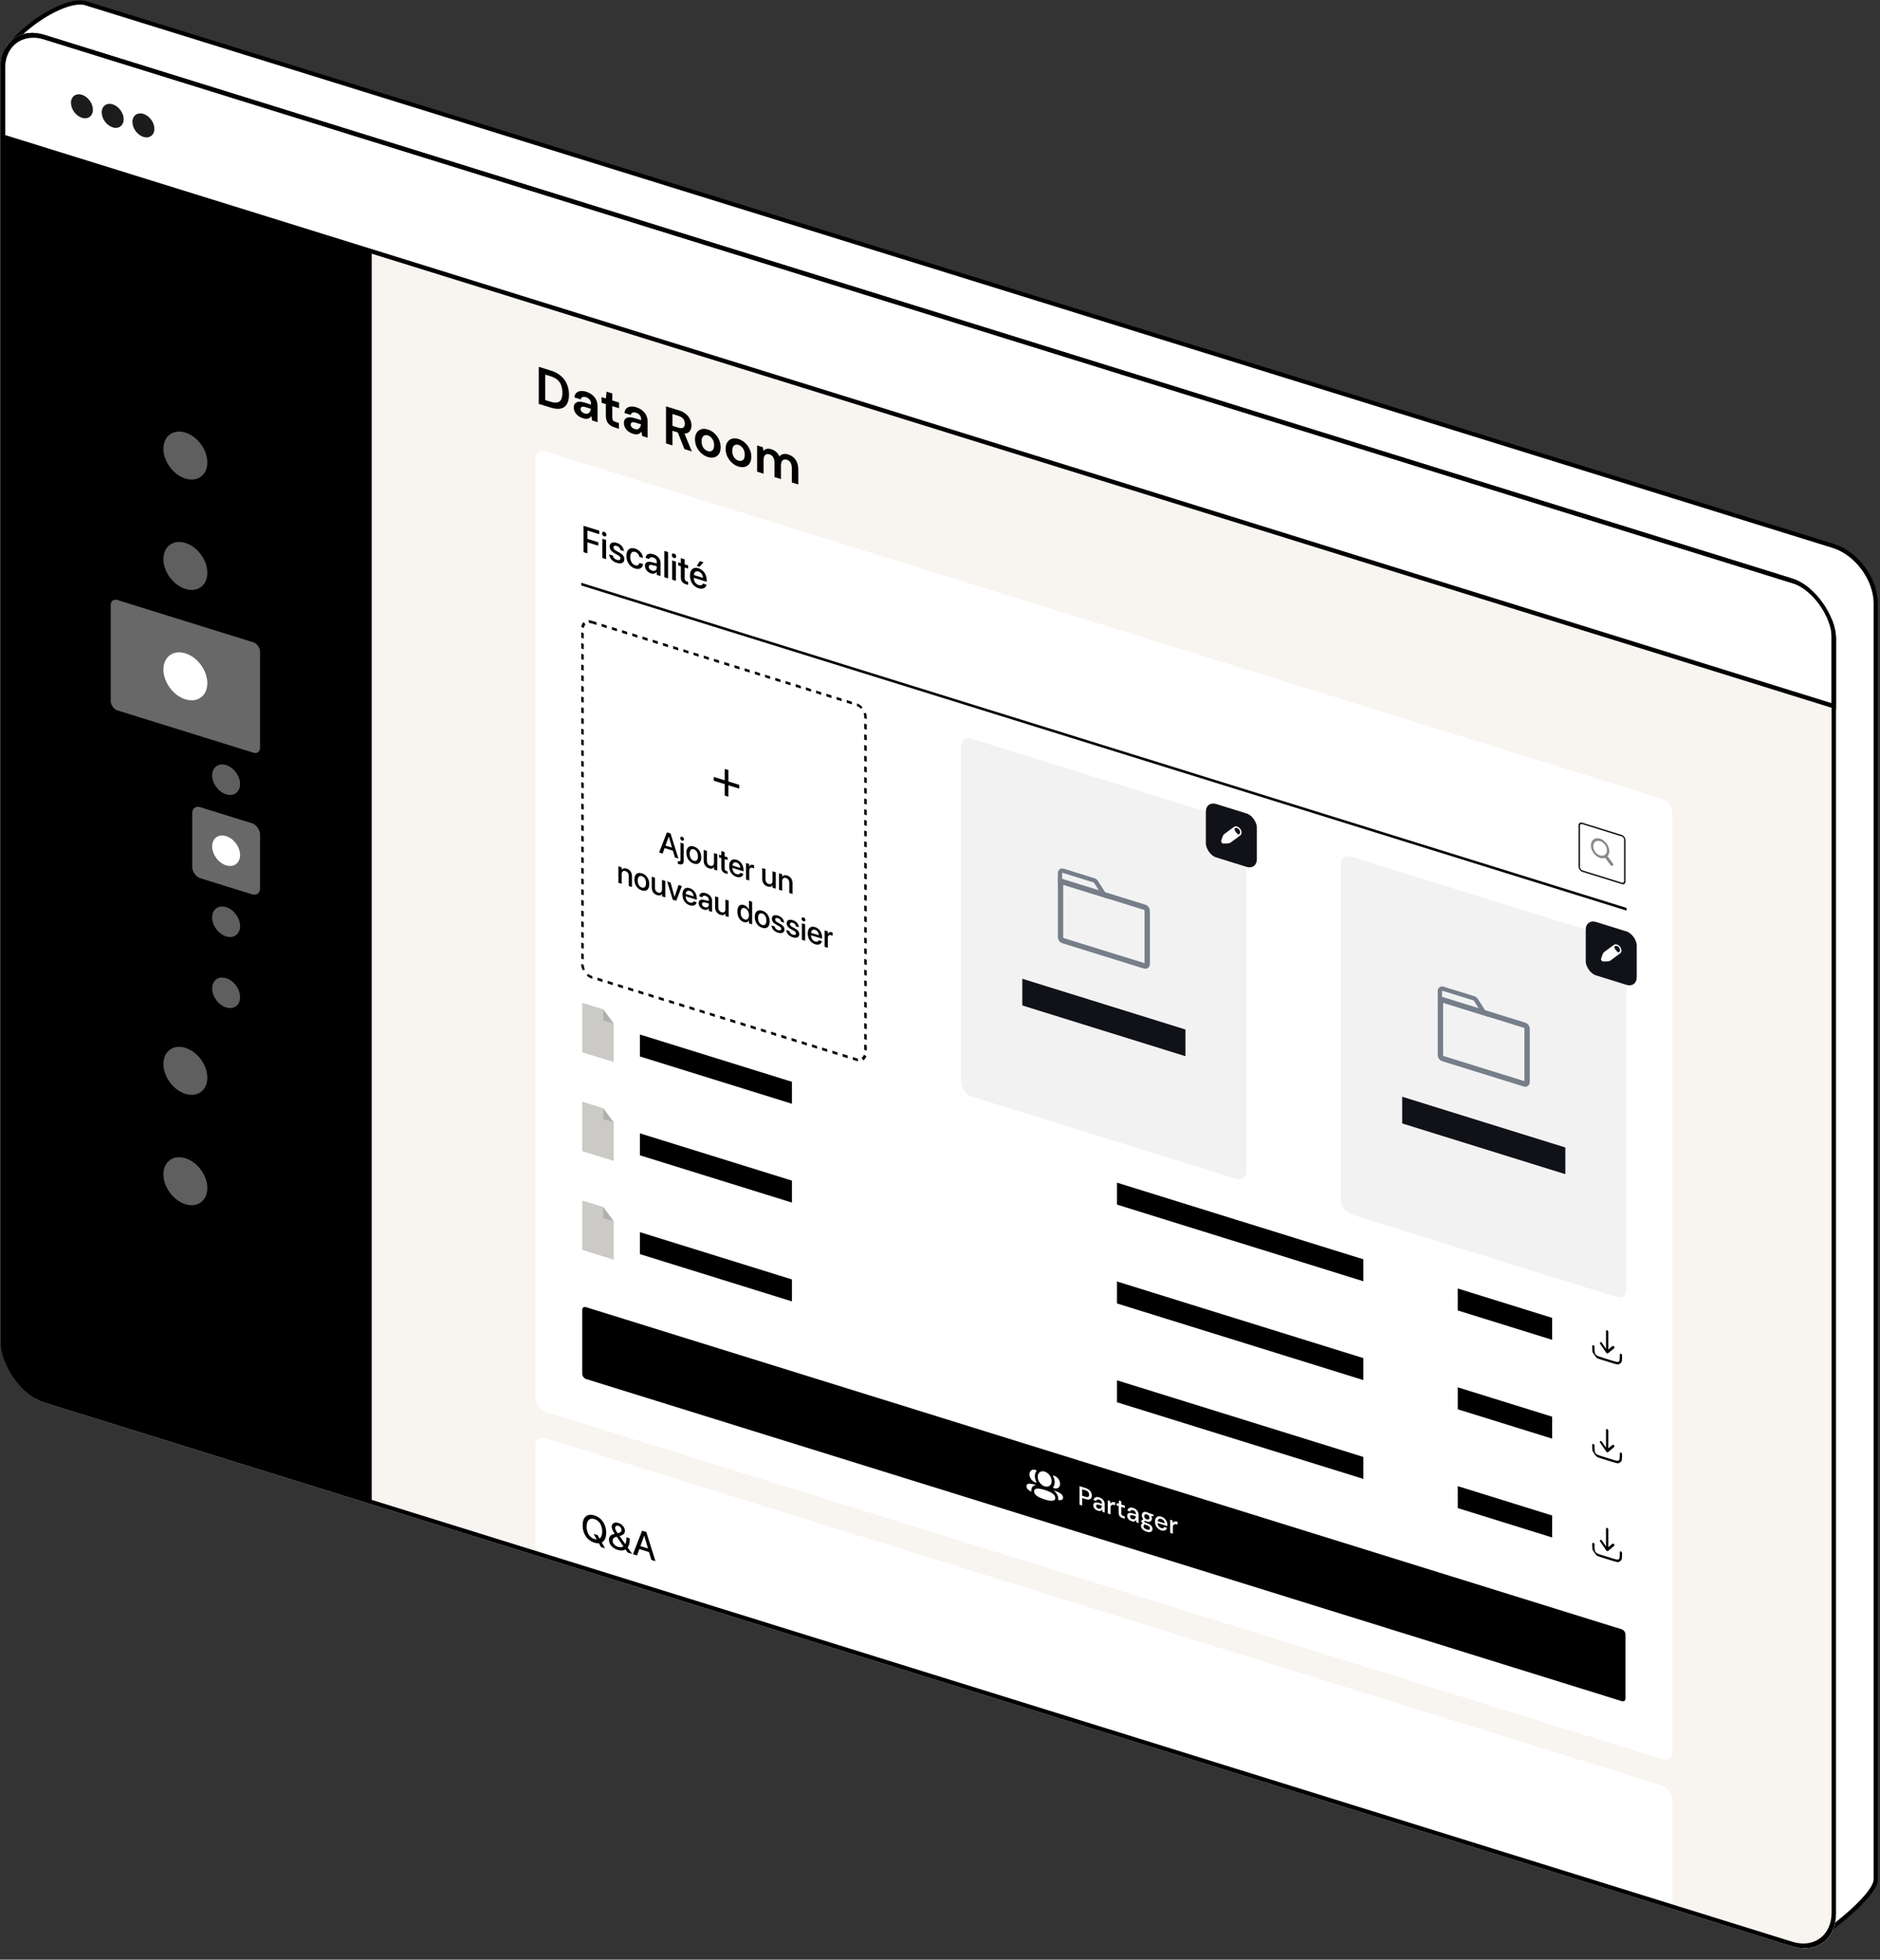 <svg width="450" height="469" viewBox="0 0 450 469" fill="none" xmlns="http://www.w3.org/2000/svg">
<rect x="0" y="0" width="450" height="469" fill="#333333" stroke="none"/>
<path d="M20.838 327.176L20.827 327.172C18.043 326.308 15.498 324.333 13.646 321.82C11.795 319.307 10.664 316.29 10.664 313.375V313.366L10.664 313.358L0.664 15.035C0.664 15.033 0.664 15.03 0.664 15.027C0.667 13.686 1.493 12.01 2.941 10.229C4.376 8.464 6.36 6.673 8.535 5.118C10.709 3.563 13.053 2.258 15.199 1.455C17.367 0.643 19.243 0.377 20.531 0.777L438.81 130.657C441.594 131.521 444.14 133.496 445.991 136.009C447.842 138.522 448.973 141.539 448.973 144.454V449.784C448.973 450.26 448.791 450.85 448.415 451.547C448.041 452.237 447.498 452.994 446.824 453.794C445.476 455.392 443.649 457.114 441.743 458.748C438.583 461.457 435.257 463.884 433.634 465.069C433.415 465.228 433.228 465.365 433.076 465.477L20.838 327.176Z" fill="white" stroke="black"/>
<g clip-path="url(#clip0_5223_37801)">
<rect width="460" height="327.349" rx="11.007" transform="matrix(0.955 0.297 0 1 0.164 5.094)" fill="white"/>
<g clip-path="url(#clip1_5223_37801)">
<rect width="367" height="299" transform="matrix(0.955 0.297 0 1 88.981 60.672)" fill="#F8F5F1"/>
<path d="M128.959 96.658V87.791L131.85 88.689C132.842 88.997 133.657 89.436 134.294 90.005C134.939 90.568 135.415 91.231 135.721 91.993C136.036 92.75 136.193 93.576 136.193 94.471C136.193 95.366 136.036 96.098 135.721 96.668C135.415 97.231 134.939 97.598 134.294 97.77C133.657 97.935 132.842 97.864 131.85 97.555L128.959 96.658ZM130.508 95.745L131.778 96.14C132.488 96.36 133.048 96.416 133.459 96.307C133.871 96.19 134.165 95.935 134.342 95.543C134.52 95.142 134.609 94.62 134.609 93.979C134.609 93.345 134.52 92.773 134.342 92.262C134.165 91.751 133.871 91.309 133.459 90.936C133.048 90.564 132.488 90.267 131.778 90.047L130.508 89.653V95.745ZM139.592 100.111C139.076 99.951 138.652 99.735 138.322 99.463C137.991 99.183 137.745 98.875 137.584 98.538C137.422 98.201 137.342 97.859 137.342 97.513C137.342 96.93 137.559 96.525 137.995 96.297C138.43 96.069 139.084 96.09 139.955 96.361L141.479 96.834V96.682C141.479 96.251 141.362 95.898 141.128 95.623C140.894 95.348 140.604 95.156 140.257 95.049C139.943 94.951 139.668 94.946 139.434 95.034C139.201 95.113 139.055 95.296 138.999 95.582L137.487 95.113C137.527 94.669 137.672 94.318 137.922 94.058C138.18 93.8 138.511 93.645 138.914 93.593C139.318 93.532 139.769 93.58 140.269 93.735C141.124 94 141.797 94.433 142.289 95.034C142.781 95.634 143.027 96.344 143.027 97.163V101.026L141.709 100.617L141.564 99.558C141.386 99.841 141.136 100.042 140.814 100.161C140.499 100.283 140.092 100.266 139.592 100.111ZM139.943 98.954C140.386 99.091 140.729 99.046 140.971 98.817C141.221 98.59 141.378 98.263 141.443 97.836L140.124 97.427C139.713 97.299 139.418 97.288 139.241 97.393C139.064 97.49 138.975 97.652 138.975 97.88C138.975 98.125 139.064 98.343 139.241 98.533C139.418 98.723 139.652 98.863 139.943 98.954ZM147.096 102.289C146.467 102.094 145.963 101.777 145.584 101.338C145.204 100.9 145.015 100.271 145.015 99.452V96.716L143.987 96.397V95.041L145.015 95.361L145.196 93.732L146.563 94.157V95.841L148.184 96.345V97.7L146.563 97.197V99.945C146.563 100.249 146.624 100.479 146.745 100.635C146.874 100.785 147.092 100.907 147.398 101.002L148.148 101.235V102.616L147.096 102.289ZM151.582 103.834C151.066 103.674 150.643 103.458 150.312 103.187C149.982 102.907 149.736 102.598 149.574 102.261C149.413 101.924 149.332 101.582 149.332 101.236C149.332 100.653 149.55 100.248 149.986 100.02C150.421 99.792 151.074 99.813 151.945 100.084L153.469 100.557V100.405C153.469 99.974 153.353 99.621 153.119 99.346C152.885 99.071 152.594 98.879 152.248 98.772C151.933 98.674 151.659 98.669 151.425 98.757C151.191 98.836 151.046 99.019 150.99 99.306L149.477 98.836C149.518 98.393 149.663 98.041 149.913 97.781C150.171 97.523 150.502 97.368 150.905 97.316C151.308 97.255 151.76 97.303 152.26 97.458C153.115 97.724 153.788 98.156 154.28 98.757C154.772 99.357 155.018 100.067 155.018 100.886V104.749L153.699 104.34L153.554 103.281C153.377 103.564 153.127 103.765 152.804 103.884C152.49 104.006 152.082 103.99 151.582 103.834ZM151.933 102.677C152.377 102.814 152.719 102.769 152.961 102.54C153.211 102.314 153.369 101.987 153.433 101.559L152.115 101.15C151.703 101.022 151.409 101.011 151.232 101.116C151.054 101.213 150.965 101.376 150.965 101.604C150.965 101.848 151.054 102.066 151.232 102.256C151.409 102.446 151.643 102.587 151.933 102.677ZM159.414 106.114V97.248L162.523 98.213C163.201 98.423 163.757 98.719 164.193 99.099C164.636 99.473 164.967 99.901 165.184 100.382C165.402 100.855 165.511 101.341 165.511 101.839C165.511 102.379 165.374 102.831 165.1 103.193C164.834 103.558 164.414 103.753 163.842 103.778L165.596 108.034L163.818 107.482L162.245 103.497L160.963 103.099V106.595L159.414 106.114ZM160.963 101.908L162.426 102.363C162.943 102.523 163.322 102.51 163.563 102.323C163.805 102.137 163.926 101.828 163.926 101.397C163.926 100.975 163.805 100.6 163.563 100.271C163.33 99.945 162.947 99.7 162.414 99.534L160.963 99.084V101.908ZM169.428 109.376C168.847 109.195 168.323 108.893 167.855 108.469C167.395 108.048 167.029 107.55 166.754 106.975C166.488 106.394 166.355 105.778 166.355 105.128C166.355 104.478 166.492 103.95 166.766 103.546C167.041 103.133 167.408 102.858 167.867 102.722C168.335 102.589 168.859 102.612 169.44 102.793C170.012 102.97 170.529 103.27 170.988 103.691C171.456 104.115 171.823 104.618 172.089 105.199C172.363 105.773 172.5 106.386 172.5 107.036C172.5 107.687 172.363 108.218 172.089 108.631C171.823 109.038 171.456 109.309 170.988 109.442C170.521 109.576 170 109.553 169.428 109.376ZM169.428 107.97C169.831 108.095 170.182 108.047 170.48 107.828C170.779 107.599 170.928 107.173 170.928 106.548C170.928 105.923 170.779 105.408 170.48 105.003C170.182 104.589 169.835 104.321 169.44 104.199C169.029 104.071 168.674 104.121 168.375 104.349C168.085 104.572 167.94 104.995 167.94 105.62C167.94 106.245 168.085 106.763 168.375 107.174C168.674 107.579 169.025 107.844 169.428 107.97ZM176.764 111.653C176.183 111.473 175.659 111.171 175.191 110.747C174.732 110.326 174.365 109.828 174.09 109.253C173.824 108.672 173.691 108.056 173.691 107.406C173.691 106.756 173.828 106.228 174.103 105.824C174.377 105.411 174.744 105.136 175.203 105C175.671 104.867 176.195 104.89 176.776 105.071C177.349 105.248 177.865 105.548 178.324 105.969C178.792 106.393 179.159 106.896 179.425 107.477C179.699 108.051 179.836 108.664 179.836 109.314C179.836 109.964 179.699 110.496 179.425 110.909C179.159 111.316 178.792 111.587 178.324 111.72C177.857 111.853 177.336 111.831 176.764 111.653ZM176.764 110.247C177.167 110.373 177.518 110.325 177.816 110.106C178.115 109.877 178.264 109.451 178.264 108.826C178.264 108.201 178.115 107.686 177.816 107.281C177.518 106.867 177.171 106.599 176.776 106.477C176.365 106.349 176.01 106.399 175.711 106.627C175.421 106.85 175.276 107.273 175.276 107.898C175.276 108.523 175.421 109.041 175.711 109.452C176.01 109.857 176.361 110.122 176.764 110.247ZM181.221 112.885V106.603L182.588 107.027L182.721 107.917C182.914 107.673 183.169 107.512 183.483 107.432C183.806 107.346 184.177 107.369 184.596 107.499C185.523 107.787 186.181 108.367 186.568 109.238C186.786 108.96 187.076 108.775 187.439 108.685C187.81 108.598 188.213 108.622 188.648 108.757C189.431 109 190.032 109.431 190.451 110.051C190.87 110.671 191.08 111.454 191.08 112.4V115.947L189.532 115.466V112.071C189.532 111.531 189.431 111.086 189.229 110.736C189.036 110.389 188.733 110.151 188.322 110.024C187.902 109.893 187.564 109.949 187.306 110.189C187.056 110.433 186.931 110.841 186.931 111.416V114.658L185.382 114.178V110.783C185.382 110.242 185.281 109.797 185.08 109.448C184.878 109.098 184.568 108.858 184.148 108.728C183.737 108.6 183.402 108.657 183.144 108.897C182.894 109.141 182.769 109.549 182.769 110.124V113.366L181.221 112.885Z" fill="black"/>
<g clip-path="url(#clip2_5223_37801)">
<rect width="285" height="229.81" rx="2.556" transform="matrix(0.955 0.297 0 1 128.137 107.309)" fill="white"/>
<path d="M139.676 132.141V125.838L143.435 127.005V127.848L140.61 126.971V128.967L143.197 129.77V130.596L140.61 129.793V132.431L139.676 132.141ZM144.628 128.376C144.336 128.285 144.102 127.968 144.102 127.671C144.102 127.369 144.336 127.197 144.628 127.288C144.924 127.38 145.153 127.696 145.153 127.997C145.153 128.294 144.924 128.468 144.628 128.376ZM144.177 133.539V128.943L145.078 129.223V133.819L144.177 133.539ZM147.652 134.71C146.555 134.369 145.913 133.601 145.821 132.734L145.817 132.694L146.71 132.971L146.718 133.017C146.801 133.467 147.102 133.809 147.657 133.981C148.199 134.15 148.524 134.015 148.524 133.644V133.639C148.524 133.342 148.366 133.123 147.894 132.858L147.177 132.465C146.342 132.005 145.929 131.457 145.929 130.789V130.785C145.929 129.964 146.614 129.612 147.623 129.926C148.662 130.248 149.288 131.05 149.334 131.846L149.338 131.9L148.491 131.637L148.487 131.605C148.432 131.186 148.132 130.813 147.623 130.655C147.139 130.505 146.835 130.651 146.835 131.018V131.022C146.835 131.306 147.014 131.554 147.485 131.818L148.199 132.21C149.096 132.707 149.438 133.185 149.438 133.844V133.849C149.438 134.687 148.687 135.031 147.652 134.71ZM152.024 136.067C150.744 135.669 149.943 134.499 149.943 133.027V133.022C149.943 131.568 150.76 130.9 152.012 131.289C153.142 131.64 153.827 132.612 153.902 133.5L153.906 133.532L153.046 133.265L153.038 133.228C152.942 132.748 152.608 132.265 152.02 132.082C151.319 131.864 150.865 132.335 150.865 133.318V133.322C150.865 134.327 151.328 135.06 152.024 135.276C152.579 135.449 152.934 135.222 153.042 134.758L153.046 134.724L153.914 134.994L153.91 135.023C153.814 135.915 153.08 136.395 152.024 136.067ZM155.842 137.244C154.965 136.972 154.377 136.225 154.377 135.4V135.391C154.377 134.592 154.97 134.286 156.008 134.543L157.202 134.84V134.495C157.202 133.988 156.889 133.585 156.33 133.411C155.808 133.249 155.487 133.407 155.412 133.751L155.404 133.788L154.552 133.523L154.557 133.477C154.619 132.705 155.274 132.302 156.355 132.637C157.427 132.97 158.107 133.775 158.107 134.697V137.864L157.202 137.583V136.858L157.185 136.853C156.93 137.267 156.421 137.424 155.842 137.244ZM155.287 135.66C155.287 136.062 155.604 136.414 156.088 136.564C156.722 136.761 157.202 136.46 157.202 135.862V135.504L156.129 135.241C155.587 135.107 155.287 135.263 155.287 135.652V135.66ZM159.016 138.146V131.843L159.917 132.123V138.426L159.016 138.146ZM161.332 133.562C161.04 133.472 160.806 133.154 160.806 132.857C160.806 132.556 161.04 132.384 161.332 132.475C161.628 132.567 161.857 132.882 161.857 133.184C161.857 133.481 161.628 133.654 161.332 133.562ZM160.881 138.725V134.13L161.782 134.41V139.005L160.881 138.725ZM164.252 139.864C163.384 139.594 162.967 139.08 162.967 138.163V135.529L162.337 135.333V134.582L162.967 134.778V133.581L163.889 133.867V135.064L164.711 135.319V136.07L163.889 135.815V138.393C163.889 138.86 164.089 139.062 164.469 139.18C164.565 139.21 164.644 139.225 164.711 139.237V139.967C164.606 139.952 164.435 139.921 164.252 139.864ZM167.435 135.645L166.784 135.443L167.514 134.294L168.39 134.566L167.435 135.645ZM167.222 140.786C165.933 140.386 165.153 139.222 165.153 137.772V137.767C165.153 136.33 165.946 135.615 167.176 135.997C168.407 136.379 169.162 137.54 169.162 138.92V139.239L166.054 138.274C166.071 139.149 166.525 139.797 167.243 140.019C167.777 140.185 168.132 140.007 168.244 139.697L168.257 139.666L169.112 139.931L169.104 139.977C168.962 140.662 168.286 141.116 167.222 140.786ZM167.18 136.772C166.596 136.59 166.146 136.866 166.067 137.61L168.269 138.294C168.194 137.475 167.769 136.954 167.18 136.772Z" fill="black"/>
<line y1="-0.32" x2="261.996" y2="-0.32" transform="matrix(0.955 0.297 0 1 139.121 140.117)" stroke="black" stroke-width="0.639"/>
<path d="M157.765 204.025L159.642 199.205L160.507 199.474L162.381 205.458L161.541 205.197L161.069 203.591L159.081 202.973L158.605 204.286L157.765 204.025ZM160.068 200.232L159.295 202.366L160.851 202.849L160.082 200.236L160.068 200.232ZM163.272 201.189C163.021 201.112 162.821 200.84 162.821 200.585C162.821 200.327 163.021 200.179 163.272 200.257C163.525 200.336 163.722 200.607 163.722 200.865C163.722 201.12 163.525 201.268 163.272 201.189ZM162.428 206.791C162.367 206.772 162.299 206.747 162.249 206.728V206.065C162.285 206.076 162.32 206.091 162.36 206.103C162.742 206.222 162.885 206.139 162.885 205.742V201.676L163.658 201.916V205.99C163.658 206.791 163.261 207.049 162.428 206.791ZM166.071 206.683C164.992 206.348 164.287 205.346 164.287 204.081V204.073C164.287 202.815 164.999 202.257 166.068 202.589C167.141 202.922 167.856 203.92 167.856 205.181V205.189C167.856 206.458 167.148 207.017 166.071 206.683ZM166.075 206.006C166.679 206.194 167.066 205.812 167.066 204.943V204.936C167.066 204.075 166.672 203.455 166.068 203.267C165.474 203.083 165.077 203.457 165.077 204.319V204.326C165.077 205.199 165.471 205.819 166.075 206.006ZM169.733 207.82C168.907 207.563 168.435 206.859 168.435 205.953V203.399L169.207 203.639V206.035C169.207 206.631 169.472 207.042 170.008 207.209C170.552 207.378 170.902 207.078 170.902 206.464V204.165L171.678 204.406V208.345L170.902 208.104V207.513L170.884 207.507C170.688 207.843 170.305 207.997 169.733 207.82ZM173.763 209.071C173.019 208.84 172.662 208.4 172.662 207.613V205.356L172.122 205.188V204.544L172.662 204.712V203.686L173.452 203.931V204.957L174.156 205.176V205.82L173.452 205.601V207.81C173.452 208.211 173.624 208.384 173.949 208.485C174.031 208.51 174.099 208.524 174.156 208.534V209.16C174.067 209.147 173.92 209.12 173.763 209.071ZM176.309 209.862C175.204 209.519 174.535 208.521 174.535 207.278V207.274C174.535 206.042 175.215 205.43 176.27 205.757C177.324 206.085 177.972 207.079 177.972 208.263V208.536L175.308 207.709C175.322 208.458 175.712 209.014 176.327 209.205C176.785 209.347 177.088 209.194 177.185 208.928L177.196 208.901L177.929 209.129L177.922 209.168C177.8 209.756 177.221 210.145 176.309 209.862ZM176.273 206.421C175.773 206.265 175.386 206.501 175.318 207.139L177.206 207.725C177.142 207.024 176.777 206.577 176.273 206.421ZM178.572 210.486V206.547L179.345 206.787V207.461L179.363 207.466C179.484 207.044 179.799 206.853 180.228 206.986C180.339 207.021 180.435 207.069 180.496 207.099V207.852C180.435 207.807 180.3 207.746 180.149 207.699C179.652 207.545 179.345 207.79 179.345 208.378V210.726L178.572 210.486ZM183.743 212.17C182.917 211.914 182.445 211.209 182.445 210.303V207.749L183.217 207.989V210.386C183.217 210.981 183.482 211.393 184.018 211.559C184.562 211.728 184.912 211.429 184.912 210.815V208.516L185.688 208.757V212.695L184.912 212.454V211.863L184.894 211.857C184.698 212.193 184.315 212.348 183.743 212.17ZM186.454 212.933V208.994L187.226 209.234V209.829L187.244 209.835C187.44 209.495 187.827 209.346 188.395 209.522C189.221 209.779 189.697 210.484 189.697 211.39V213.94L188.921 213.699V211.303C188.921 210.711 188.656 210.296 188.12 210.129C187.576 209.961 187.226 210.264 187.226 210.878V213.173L186.454 212.933Z" fill="black"/>
<path d="M148.027 211.279V207.34L148.8 207.58V208.175L148.817 208.181C149.014 207.841 149.4 207.692 149.969 207.868C150.795 208.125 151.27 208.83 151.27 209.736V212.286L150.494 212.045V209.649C150.494 209.057 150.23 208.642 149.693 208.475C149.15 208.306 148.8 208.61 148.8 209.224V211.519L148.027 211.279ZM153.634 213.099C152.554 212.763 151.85 211.762 151.85 210.496V210.489C151.85 209.231 152.561 208.673 153.63 209.005C154.703 209.338 155.418 210.335 155.418 211.597V211.605C155.418 212.874 154.71 213.433 153.634 213.099ZM153.638 212.422C154.242 212.61 154.628 212.228 154.628 211.359V211.352C154.628 210.49 154.235 209.87 153.63 209.683C153.037 209.498 152.64 209.873 152.64 210.734V210.742C152.64 211.614 153.033 212.234 153.638 212.422ZM157.296 214.236C156.47 213.979 155.998 213.275 155.998 212.368V209.815L156.77 210.055V212.451C156.77 213.046 157.035 213.458 157.571 213.625C158.114 213.793 158.465 213.494 158.465 212.88V210.581L159.241 210.822V214.761L158.465 214.52V213.928L158.447 213.923C158.25 214.259 157.868 214.413 157.296 214.236ZM161.039 215.319L159.684 210.96L160.507 211.215L161.451 214.657L161.469 214.663L162.413 211.807L163.217 212.057L161.869 215.577L161.039 215.319ZM165.123 216.666C164.018 216.323 163.349 215.325 163.349 214.082V214.078C163.349 212.847 164.029 212.234 165.084 212.561C166.139 212.889 166.786 213.884 166.786 215.067V215.34L164.122 214.513C164.136 215.263 164.526 215.818 165.141 216.009C165.599 216.151 165.903 215.998 165.999 215.732L166.01 215.706L166.743 215.933L166.736 215.972C166.614 216.56 166.035 216.949 165.123 216.666ZM165.087 213.225C164.587 213.07 164.201 213.306 164.133 213.943L166.021 214.53C165.956 213.828 165.591 213.382 165.087 213.225ZM168.491 217.704C167.741 217.471 167.236 216.832 167.236 216.124V216.117C167.236 215.431 167.744 215.17 168.635 215.39L169.657 215.644V215.348C169.657 214.914 169.389 214.568 168.91 214.42C168.463 214.281 168.188 214.416 168.123 214.711L168.116 214.742L167.387 214.516L167.39 214.476C167.444 213.815 168.005 213.468 168.931 213.756C169.85 214.041 170.433 214.732 170.433 215.522V218.236L169.657 217.995V217.374L169.643 217.369C169.425 217.725 168.989 217.859 168.491 217.704ZM168.016 216.347C168.016 216.692 168.288 216.993 168.702 217.122C169.246 217.291 169.657 217.033 169.657 216.52V216.213L168.738 215.988C168.273 215.873 168.016 216.007 168.016 216.34V216.347ZM172.464 218.945C171.638 218.689 171.166 217.985 171.166 217.078V214.525L171.939 214.765V217.161C171.939 217.756 172.203 218.168 172.74 218.335C173.283 218.503 173.633 218.204 173.633 217.59V215.291L174.409 215.532V219.471L173.633 219.23V218.638L173.616 218.633C173.419 218.969 173.036 219.123 172.464 218.945ZM178.067 220.685C177.109 220.388 176.494 219.403 176.494 218.149V218.145C176.494 216.891 177.116 216.298 178.06 216.591C178.593 216.756 179.022 217.17 179.247 217.704L179.262 217.709V215.575L180.038 215.816V221.219L179.262 220.978V220.311L179.247 220.307C179.022 220.697 178.607 220.853 178.067 220.685ZM178.271 220.052C178.854 220.233 179.265 219.829 179.265 219.009V219.005C179.265 218.189 178.851 217.529 178.271 217.349C177.663 217.16 177.284 217.559 177.284 218.39V218.394C177.284 219.233 177.66 219.862 178.271 220.052ZM182.448 222.045C181.368 221.71 180.664 220.709 180.664 219.443V219.436C180.664 218.178 181.375 217.62 182.444 217.952C183.517 218.285 184.232 219.282 184.232 220.544V220.551C184.232 221.821 183.524 222.38 182.448 222.045ZM182.451 221.369C183.056 221.557 183.442 221.175 183.442 220.306V220.299C183.442 219.437 183.049 218.817 182.444 218.63C181.851 218.445 181.454 218.82 181.454 219.681V219.689C181.454 220.561 181.847 221.181 182.451 221.369ZM186.238 223.222C185.298 222.93 184.747 222.273 184.668 221.529L184.665 221.495L185.43 221.732L185.437 221.772C185.509 222.157 185.766 222.451 186.242 222.598C186.707 222.743 186.986 222.627 186.986 222.309V222.305C186.986 222.05 186.85 221.862 186.446 221.636L185.831 221.299C185.115 220.904 184.761 220.435 184.761 219.862V219.858C184.761 219.154 185.348 218.854 186.213 219.122C187.104 219.399 187.64 220.086 187.679 220.768L187.683 220.814L186.957 220.589L186.953 220.561C186.907 220.203 186.649 219.883 186.213 219.748C185.798 219.619 185.537 219.744 185.537 220.058V220.062C185.537 220.305 185.691 220.518 186.095 220.744L186.707 221.08C187.475 221.506 187.769 221.915 187.769 222.481V222.485C187.769 223.203 187.125 223.498 186.238 223.222ZM189.778 224.322C188.838 224.03 188.287 223.372 188.208 222.629L188.205 222.594L188.97 222.831L188.977 222.871C189.049 223.256 189.306 223.55 189.782 223.697C190.247 223.842 190.526 223.726 190.526 223.408V223.404C190.526 223.15 190.39 222.961 189.986 222.735L189.371 222.398C188.655 222.004 188.301 221.534 188.301 220.961V220.958C188.301 220.254 188.888 219.953 189.753 220.221C190.644 220.498 191.18 221.185 191.219 221.867L191.223 221.913L190.497 221.688L190.493 221.661C190.447 221.302 190.189 220.982 189.753 220.847C189.338 220.718 189.077 220.843 189.077 221.157V221.161C189.077 221.404 189.231 221.617 189.635 221.843L190.247 222.179C191.015 222.605 191.309 223.015 191.309 223.58V223.584C191.309 224.303 190.665 224.597 189.778 224.322ZM192.328 220.489C192.077 220.411 191.877 220.14 191.877 219.885C191.877 219.627 192.077 219.479 192.328 219.557C192.582 219.636 192.778 219.906 192.778 220.165C192.778 220.419 192.582 220.568 192.328 220.489ZM191.942 224.915V220.976L192.714 221.216V225.155L191.942 224.915ZM195.117 225.979C194.012 225.636 193.343 224.639 193.343 223.396V223.392C193.343 222.16 194.023 221.547 195.078 221.875C196.132 222.202 196.78 223.197 196.78 224.38V224.653L194.116 223.826C194.13 224.576 194.52 225.131 195.135 225.322C195.592 225.464 195.896 225.312 195.993 225.046L196.004 225.019L196.737 225.247L196.73 225.286C196.608 225.873 196.029 226.262 195.117 225.979ZM195.081 222.539C194.581 222.383 194.194 222.619 194.126 223.257L196.014 223.843C195.95 223.142 195.585 222.695 195.081 222.539ZM197.38 226.604V222.665L198.153 222.904V223.578L198.171 223.584C198.292 223.161 198.607 222.971 199.036 223.104C199.147 223.138 199.243 223.187 199.304 223.217V223.97C199.243 223.925 199.108 223.864 198.957 223.817C198.46 223.663 198.153 223.908 198.153 224.496V226.843L197.38 226.604Z" fill="black"/>
<rect width="0.913" height="6.39" transform="matrix(0.955 0.297 0 1 173.469 184.016)" fill="black"/>
<rect width="0.913" height="6.39" transform="matrix(0 -1 0.955 0.297 170.855 186.855)" fill="black"/>
<rect x="0.305" y="0.414" width="70.93" height="84.989" rx="2.237" transform="matrix(0.955 0.297 0 1 139.135 147.695)" stroke="black" stroke-width="0.639" stroke-dasharray="1.28 1.28"/>
<rect width="71.57" height="85.628" rx="2.556" transform="matrix(0.955 0.297 0 1 230.051 176.02)" fill="#F2F2F3"/>
<path d="M253.852 210.879L273.991 217.133C274.328 217.237 274.602 217.608 274.602 217.961V230.741C274.602 231.094 274.328 231.296 273.991 231.191L254.463 225.127C254.126 225.022 253.852 224.651 253.852 224.299V210.879Z" stroke="#767E89" stroke-width="1.278"/>
<path d="M254.463 208.39L261.825 210.676C262.042 210.744 262.248 210.909 262.387 211.127L264.405 214.289L253.73 210.974V208.93C253.73 208.506 254.058 208.265 254.463 208.39Z" stroke="#767E89" stroke-width="1.022"/>
<rect width="40.897" height="6.39" transform="matrix(0.955 0.297 0 1 244.699 234.242)" fill="#101218"/>
<rect width="12.78" height="12.78" rx="2.556" transform="matrix(0.955 0.297 0 1 288.637 191.652)" fill="#101218"/>
<path fill-rule="evenodd" clip-rule="evenodd" d="M295.364 197.903C295.779 197.598 296.452 197.807 296.868 198.37C297.283 198.934 297.283 199.639 296.868 199.945L294.714 201.531C294.591 201.622 294.518 201.675 294.438 201.716C294.343 201.764 294.24 201.799 294.131 201.819C294.039 201.837 293.942 201.841 293.777 201.847L293.02 201.876L292.838 201.883C292.69 201.889 292.527 201.798 292.417 201.648C292.307 201.499 292.269 201.316 292.318 201.177L292.631 200.291C292.686 200.136 292.718 200.044 292.762 199.961C292.814 199.863 292.878 199.775 292.952 199.699C293.015 199.634 293.087 199.581 293.21 199.49L295.364 197.903ZM293.012 201.5L293.658 201.476C293.837 201.469 293.913 201.465 293.985 201.452C294.071 201.436 294.153 201.408 294.228 201.37C294.29 201.338 294.347 201.297 294.481 201.198L296.2 199.932C296.021 199.81 295.79 199.616 295.574 199.323C295.358 199.03 295.241 198.752 295.178 198.545L293.459 199.811C293.325 199.909 293.269 199.952 293.22 200.002C293.161 200.062 293.111 200.132 293.07 200.21C293.036 200.274 293.01 200.346 292.95 200.515L292.735 201.124L293.012 201.5ZM295.454 198.341C295.462 198.385 295.475 198.446 295.497 198.519C295.547 198.683 295.64 198.907 295.815 199.146C295.991 199.384 296.177 199.539 296.32 199.635C296.383 199.678 296.437 199.708 296.476 199.729L296.627 199.618C296.909 199.41 296.909 198.931 296.627 198.548C296.345 198.165 295.887 198.023 295.605 198.23L295.454 198.341Z" fill="white"/>
<path d="M292.672 200.596L292.714 201.439L292.797 201.574L294.07 201.729L296.344 199.923L295.968 199.675L295.28 198.325L294.758 198.622L293.256 199.751L292.672 200.596Z" fill="white"/>
<rect width="71.57" height="85.628" rx="2.556" transform="matrix(0.955 0.297 0 1 320.98 204.254)" fill="#F2F2F3"/>
<path d="M344.782 239.114L364.921 245.367C365.258 245.472 365.531 245.843 365.531 246.195V258.976C365.531 259.329 365.258 259.53 364.921 259.425L345.392 253.361C345.055 253.257 344.782 252.886 344.782 252.533V239.114Z" stroke="#767E89" stroke-width="1.278"/>
<path d="M345.392 236.625L352.754 238.91C352.972 238.978 353.178 239.143 353.317 239.361L355.335 242.523L344.66 239.209V237.164C344.66 236.74 344.988 236.499 345.392 236.625Z" stroke="#767E89" stroke-width="1.022"/>
<rect width="40.897" height="6.39" transform="matrix(0.955 0.297 0 1 335.629 262.477)" fill="#101218"/>
<rect width="12.78" height="12.78" rx="2.556" transform="matrix(0.955 0.297 0 1 379.566 219.887)" fill="#101218"/>
<path fill-rule="evenodd" clip-rule="evenodd" d="M386.294 226.138C386.709 225.832 387.382 226.041 387.797 226.605C388.213 227.168 388.213 227.873 387.797 228.179L385.643 229.766C385.52 229.856 385.448 229.91 385.367 229.951C385.272 229.999 385.17 230.033 385.061 230.054C384.969 230.071 384.871 230.075 384.706 230.081L383.95 230.11L383.768 230.117C383.62 230.123 383.457 230.032 383.347 229.883C383.237 229.733 383.198 229.551 383.248 229.411L383.561 228.526C383.616 228.37 383.648 228.278 383.692 228.195C383.744 228.098 383.807 228.01 383.881 227.933C383.944 227.868 384.017 227.815 384.14 227.724L386.294 226.138ZM383.942 229.735L384.587 229.71C384.767 229.703 384.843 229.7 384.914 229.686C385.001 229.67 385.082 229.643 385.158 229.604C385.22 229.573 385.277 229.531 385.411 229.433L387.13 228.166C386.951 228.045 386.72 227.851 386.504 227.557C386.288 227.264 386.171 226.986 386.108 226.779L384.389 228.045C384.255 228.144 384.198 228.186 384.15 228.236C384.091 228.297 384.041 228.367 383.999 228.444C383.966 228.508 383.94 228.58 383.88 228.75L383.665 229.358L383.942 229.735ZM386.384 226.576C386.392 226.62 386.405 226.68 386.427 226.753C386.476 226.917 386.569 227.142 386.745 227.38C386.92 227.618 387.107 227.774 387.249 227.869C387.312 227.912 387.366 227.943 387.406 227.963L387.556 227.852C387.839 227.644 387.839 227.165 387.556 226.782C387.274 226.399 386.817 226.257 386.534 226.465L386.384 226.576Z" fill="white"/>
<path d="M383.602 228.83L383.643 229.674L383.727 229.809L384.999 229.964L387.274 228.157L386.898 227.91L386.21 226.56L385.688 226.857L384.186 227.985L383.602 228.83Z" fill="white"/>
<path d="M380.791 202.335C380.791 201.059 381.781 200.33 382.998 200.708C384.216 201.087 385.206 202.431 385.206 203.706C385.206 204.203 385.052 204.615 384.794 204.907L386.033 206.592C386.107 206.695 386.145 206.812 386.145 206.925C386.145 207.161 385.979 207.291 385.749 207.22C385.643 207.187 385.537 207.117 385.461 207.011L384.213 205.317C383.866 205.457 383.451 205.473 382.998 205.332C381.781 204.954 380.791 203.61 380.791 202.335ZM381.366 202.513C381.366 203.456 382.095 204.449 382.998 204.73C383.899 205.009 384.631 204.47 384.631 203.527C384.631 202.584 383.899 201.59 382.998 201.31C382.095 201.03 381.366 201.57 381.366 202.513Z" fill="#3C3C43" fill-opacity="0.6"/>
<rect x="0.173" y="0.235" width="11.4" height="11.4" rx="0.724" transform="matrix(0.955 0.297 0 1 377.859 196.558)" stroke="#151515" stroke-width="0.362"/>
<rect x="0.216" y="0.293" width="261.024" height="16.738" rx="0.679" transform="matrix(0.955 0.297 0 1 139.377 312.495)" fill="black"/>
<path d="M250.06 356.584C251.425 357.007 252.59 357.596 252.59 358.503C252.59 359.409 251.432 359.285 250.06 358.858C248.694 358.435 247.529 357.846 247.529 356.939C247.529 356.033 248.687 356.157 250.06 356.584ZM252.242 356.715C252.764 356.867 253.325 357.116 253.533 357.234C253.972 357.461 254.261 357.735 254.381 358.041C254.482 358.292 254.482 358.548 254.381 358.736C254.197 359.096 253.607 359.046 253.378 359.009C253.33 359.002 253.292 358.947 253.297 358.899C253.414 357.782 252.482 356.946 252.241 356.745C252.231 356.736 252.228 356.727 252.229 356.722C252.23 356.719 252.234 356.714 252.242 356.715ZM247.819 355.341L247.918 355.373C247.925 355.376 247.929 355.383 247.93 355.387C247.931 355.393 247.929 355.4 247.919 355.403C247.677 355.454 246.745 355.711 246.862 356.9C246.867 356.952 246.83 356.983 246.782 356.961C246.553 356.856 245.962 356.539 245.779 356.066C245.678 355.814 245.678 355.559 245.779 355.37C245.899 355.139 246.188 355.044 246.627 355.09C246.835 355.101 247.395 355.2 247.918 355.373L247.819 355.341ZM250.06 352.193C250.989 352.481 251.734 353.497 251.734 354.476C251.734 355.455 250.989 356.009 250.06 355.72C249.13 355.431 248.385 354.415 248.385 353.436C248.385 352.457 249.13 351.904 250.06 352.193ZM252.333 353.193C253.231 353.471 253.936 354.58 253.696 355.496C253.534 356.113 252.947 356.374 252.293 356.153C252.228 356.131 252.163 356.104 252.101 356.074C252.056 356.051 252.033 355.991 252.058 355.959C252.308 355.65 252.45 355.229 252.45 354.73C252.45 354.209 252.295 353.676 252.025 353.194C252.016 353.179 252.01 353.158 252.019 353.146C252.026 353.137 252.039 353.135 252.051 353.136C252.142 353.144 252.236 353.162 252.333 353.193ZM247.826 351.793C247.924 351.823 248.017 351.863 248.108 351.911C248.12 351.918 248.134 351.928 248.141 351.942C248.149 351.959 248.143 351.976 248.135 351.986C247.865 352.3 247.71 352.737 247.71 353.258C247.71 353.757 247.852 354.266 248.101 354.73C248.127 354.778 248.104 354.824 248.059 354.819C247.996 354.811 247.932 354.797 247.866 354.778C247.213 354.593 246.626 353.968 246.464 353.251C246.223 352.185 246.928 351.514 247.826 351.793Z" fill="white"/>
<path d="M258.394 360.114V355.68L259.876 356.141C260.207 356.243 260.481 356.388 260.699 356.573C260.916 356.755 261.078 356.963 261.183 357.199C261.291 357.431 261.346 357.674 261.346 357.927C261.346 358.168 261.294 358.373 261.189 358.543C261.088 358.71 260.929 358.819 260.711 358.87C260.493 358.92 260.215 358.893 259.876 358.788L259.035 358.527V360.313L258.394 360.114ZM259.035 357.976L259.846 358.228C260.148 358.321 260.364 358.321 260.493 358.226C260.626 358.128 260.693 357.961 260.693 357.724C260.693 357.479 260.626 357.269 260.493 357.092C260.364 356.913 260.148 356.776 259.846 356.682L259.035 356.431V357.976ZM262.806 361.56C262.552 361.481 262.342 361.371 262.177 361.231C262.012 361.091 261.889 360.937 261.808 360.769C261.728 360.596 261.687 360.423 261.687 360.25C261.687 359.946 261.8 359.74 262.026 359.633C262.252 359.526 262.574 359.537 262.994 359.667L263.78 359.911V359.854C263.78 359.61 263.715 359.406 263.586 359.243C263.461 359.082 263.298 358.97 263.097 358.908C262.919 358.852 262.764 358.851 262.631 358.902C262.502 358.951 262.423 359.059 262.395 359.228L261.754 359.029C261.774 358.807 261.847 358.636 261.972 358.514C262.101 358.389 262.262 358.315 262.455 358.29C262.653 358.263 262.869 358.286 263.103 358.358C263.522 358.489 263.847 358.706 264.076 359.009C264.306 359.309 264.421 359.657 264.421 360.054V361.985L263.865 361.812L263.81 361.257C263.726 361.404 263.603 361.511 263.441 361.58C263.28 361.648 263.068 361.641 262.806 361.56ZM262.933 361.055C263.107 361.108 263.252 361.111 263.369 361.063C263.49 361.012 263.582 360.925 263.647 360.801C263.715 360.679 263.758 360.534 263.774 360.366L263.06 360.144C262.806 360.065 262.625 360.055 262.516 360.114C262.411 360.175 262.359 360.274 262.359 360.414C262.359 360.557 262.409 360.687 262.51 360.803C262.615 360.916 262.756 360.999 262.933 361.055ZM265.169 362.217V359.076L265.743 359.254L265.798 359.867C265.903 359.692 266.048 359.575 266.233 359.514C266.423 359.451 266.651 359.46 266.917 359.543V360.246L266.741 360.191C266.564 360.136 266.405 360.118 266.263 360.138C266.126 360.154 266.015 360.223 265.931 360.345C265.85 360.463 265.81 360.652 265.81 360.909V362.416L265.169 362.217ZM268.724 363.321C268.43 363.23 268.196 363.084 268.023 362.882C267.849 362.676 267.763 362.381 267.763 361.997V360.445L267.249 360.286V359.722L267.763 359.881L267.841 359.108L268.404 359.283V360.081L269.251 360.343V360.907L268.404 360.644V362.196C268.404 362.369 268.438 362.5 268.507 362.589C268.579 362.675 268.702 362.745 268.876 362.798L269.22 362.905V363.475L268.724 363.321ZM270.928 364.082C270.674 364.003 270.464 363.893 270.299 363.753C270.134 363.613 270.011 363.459 269.93 363.29C269.849 363.118 269.809 362.945 269.809 362.771C269.809 362.467 269.922 362.262 270.148 362.155C270.373 362.047 270.696 362.059 271.115 362.189L271.902 362.433V362.376C271.902 362.131 271.837 361.928 271.708 361.765C271.583 361.604 271.42 361.492 271.218 361.429C271.041 361.374 270.886 361.373 270.753 361.424C270.623 361.473 270.545 361.581 270.517 361.75L269.875 361.551C269.896 361.329 269.968 361.157 270.093 361.036C270.222 360.911 270.384 360.837 270.577 360.812C270.775 360.785 270.99 360.808 271.224 360.88C271.644 361.011 271.968 361.227 272.198 361.531C272.428 361.83 272.543 362.179 272.543 362.575V364.507L271.986 364.334L271.932 363.779C271.847 363.926 271.724 364.033 271.563 364.101C271.402 364.17 271.19 364.163 270.928 364.082ZM271.055 363.576C271.228 363.63 271.373 363.633 271.49 363.585C271.611 363.534 271.704 363.447 271.769 363.323C271.837 363.201 271.88 363.056 271.896 362.887L271.182 362.666C270.928 362.587 270.746 362.577 270.638 362.636C270.533 362.696 270.48 362.796 270.48 362.936C270.48 363.079 270.531 363.209 270.632 363.325C270.736 363.437 270.878 363.521 271.055 363.576ZM274.518 364.158C274.361 364.109 274.216 364.045 274.083 363.966L273.823 364.151C273.867 364.194 273.921 364.236 273.986 364.277C274.051 364.319 274.141 364.366 274.258 364.419C274.375 364.472 274.534 364.539 274.736 364.618C275.135 364.78 275.424 364.971 275.601 365.191C275.778 365.406 275.867 365.649 275.867 365.919C275.867 366.105 275.819 366.265 275.722 366.4C275.629 366.54 275.482 366.629 275.28 366.668C275.083 366.712 274.829 366.686 274.518 366.59C274.099 366.46 273.758 366.269 273.496 366.019C273.238 365.774 273.109 365.483 273.109 365.145C273.109 365.014 273.141 364.893 273.206 364.783C273.274 364.677 273.381 364.59 273.526 364.521C273.442 364.457 273.367 364.394 273.303 364.331C273.242 364.266 273.188 364.203 273.139 364.141V363.989L273.659 363.593C273.425 363.31 273.309 362.997 273.309 362.655C273.309 362.448 273.355 362.274 273.448 362.134C273.544 361.991 273.684 361.897 273.865 361.852C274.046 361.807 274.264 361.824 274.518 361.903C274.688 361.956 274.845 362.03 274.99 362.126L276.109 362.473V362.916L275.577 362.783C275.674 362.986 275.722 363.193 275.722 363.404C275.722 363.615 275.674 363.79 275.577 363.929C275.484 364.069 275.347 364.162 275.165 364.207C274.988 364.253 274.772 364.237 274.518 364.158ZM274.518 363.632C274.704 363.69 274.853 363.685 274.966 363.619C275.083 363.55 275.141 363.42 275.141 363.23C275.141 363.036 275.083 362.87 274.966 362.732C274.853 362.596 274.704 362.499 274.518 362.441C274.329 362.383 274.176 362.386 274.059 362.451C273.946 362.517 273.889 362.647 273.889 362.841C273.889 363.031 273.946 363.197 274.059 363.337C274.176 363.475 274.329 363.573 274.518 363.632ZM273.714 365.27C273.714 365.451 273.79 365.61 273.944 365.746C274.097 365.887 274.288 365.993 274.518 366.064C274.74 366.133 274.919 366.138 275.057 366.079C275.194 366.025 275.262 365.915 275.262 365.75C275.262 365.628 275.216 365.508 275.123 365.391C275.03 365.277 274.855 365.17 274.597 365.069C274.403 364.996 274.232 364.924 274.083 364.852C273.942 364.889 273.845 364.945 273.792 365.022C273.74 365.098 273.714 365.181 273.714 365.27ZM277.966 366.267C277.672 366.176 277.41 366.027 277.18 365.82C276.954 365.611 276.776 365.364 276.647 365.079C276.518 364.794 276.454 364.489 276.454 364.163C276.454 363.834 276.516 363.564 276.641 363.354C276.77 363.145 276.948 363.006 277.174 362.937C277.403 362.869 277.67 362.882 277.972 362.976C278.266 363.067 278.522 363.216 278.74 363.423C278.958 363.626 279.127 363.86 279.248 364.125C279.369 364.391 279.43 364.661 279.43 364.935C279.43 364.978 279.428 365.024 279.424 365.073C279.424 365.119 279.422 365.172 279.418 365.229L277.083 364.504C277.103 364.815 277.198 365.076 277.367 365.289C277.541 365.499 277.74 365.64 277.966 365.71C278.147 365.766 278.299 365.771 278.42 365.724C278.545 365.674 278.637 365.585 278.698 365.456L279.339 365.655C279.258 365.925 279.097 366.122 278.855 366.245C278.617 366.37 278.321 366.377 277.966 366.267ZM277.966 363.525C277.752 363.458 277.563 363.467 277.397 363.551C277.232 363.63 277.131 363.797 277.095 364.052L278.789 364.578C278.776 364.329 278.694 364.11 278.541 363.918C278.387 363.727 278.196 363.596 277.966 363.525ZM280.095 366.852V363.711L280.67 363.889L280.724 364.501C280.829 364.327 280.974 364.21 281.159 364.149C281.349 364.085 281.577 364.095 281.843 364.177V364.88L281.668 364.826C281.49 364.771 281.331 364.753 281.19 364.773C281.053 364.789 280.942 364.858 280.857 364.98C280.776 365.098 280.736 365.286 280.736 365.544V367.051L280.095 366.852Z" fill="white"/>
<rect x="0.216" y="0.293" width="261.024" height="16.738" rx="0.679" transform="matrix(0.955 0.297 0 1 139.377 312.495)" stroke="black" stroke-width="0.452"/>
<path d="M139.367 240.016L144.387 241.574L145.641 243.278L146.896 244.981V254.179L139.367 251.841V240.016Z" fill="#CCCAC6"/>
<path d="M144.387 241.574L145.642 243.278L146.896 244.981L144.387 244.202V241.574Z" fill="#AFAFAD"/>
<rect width="38.105" height="5.256" transform="matrix(0.955 0.297 0 1 153.172 247.586)" fill="black"/>
<rect width="61.756" height="5.256" transform="matrix(0.955 0.297 0 1 267.363 283.043)" fill="black"/>
<rect width="23.651" height="5.256" transform="matrix(0.955 0.297 0 1 348.93 308.371)" fill="black"/>
<g clip-path="url(#clip3_5223_37801)">
<path d="M384.892 323.892C384.84 323.936 384.767 323.947 384.69 323.923C384.613 323.899 384.539 323.842 384.487 323.766L383.023 321.635C382.921 321.486 382.928 321.307 383.04 321.234C383.152 321.162 383.326 321.224 383.428 321.373L384.415 322.81V318.568C384.415 318.409 384.538 318.319 384.69 318.366C384.841 318.413 384.964 318.58 384.964 318.739V322.98L385.951 322.156C386.053 322.071 386.227 322.117 386.339 322.259C386.451 322.401 386.458 322.585 386.356 322.67L384.892 323.892Z" fill="black"/>
<path d="M381.67 322.315C381.67 322.156 381.547 321.989 381.396 321.942C381.244 321.895 381.121 321.985 381.121 322.144V322.165C381.121 322.689 381.121 323.112 381.164 323.457C381.208 323.816 381.303 324.136 381.523 324.435C381.743 324.734 382.021 324.919 382.35 325.068C382.668 325.211 383.071 325.336 383.571 325.492L385.808 326.186C386.308 326.342 386.712 326.467 387.029 326.521C387.358 326.577 387.636 326.564 387.856 326.401C388.076 326.239 388.171 325.978 388.215 325.647C388.258 325.328 388.258 324.905 388.258 324.381V324.36C388.258 324.201 388.135 324.035 387.984 323.987C387.832 323.94 387.709 324.031 387.709 324.19C387.709 324.74 387.708 325.123 387.671 325.401C387.635 325.671 387.569 325.8 387.468 325.874C387.367 325.949 387.224 325.974 386.956 325.928C386.679 325.881 386.313 325.768 385.788 325.605L383.592 324.923C383.066 324.76 382.7 324.646 382.423 324.521C382.155 324.4 382.013 324.286 381.911 324.149C381.81 324.011 381.744 323.842 381.708 323.549C381.671 323.248 381.67 322.865 381.67 322.315Z" fill="black"/>
</g>
<path d="M139.367 263.668L144.387 265.227L145.641 266.93L146.896 268.634V277.831L139.367 275.494V263.668Z" fill="#CCCAC6"/>
<path d="M144.387 265.227L145.642 266.93L146.896 268.634L144.387 267.854V265.227Z" fill="#AFAFAD"/>
<rect width="38.105" height="5.256" transform="matrix(0.955 0.297 0 1 153.172 271.238)" fill="black"/>
<rect width="61.756" height="5.256" transform="matrix(0.955 0.297 0 1 267.363 306.695)" fill="black"/>
<rect width="23.651" height="5.256" transform="matrix(0.955 0.297 0 1 348.93 332.023)" fill="black"/>
<g clip-path="url(#clip4_5223_37801)">
<path d="M384.892 347.545C384.84 347.588 384.767 347.599 384.69 347.575C384.613 347.551 384.539 347.494 384.487 347.419L383.023 345.287C382.921 345.139 382.928 344.959 383.04 344.887C383.152 344.814 383.326 344.876 383.428 345.025L384.415 346.462V342.22C384.415 342.062 384.538 341.971 384.69 342.018C384.841 342.065 384.964 342.232 384.964 342.391V346.633L385.951 345.809C386.053 345.723 386.227 345.769 386.339 345.911C386.451 346.053 386.458 346.237 386.356 346.322L384.892 347.545Z" fill="black"/>
<path d="M381.67 345.967C381.67 345.808 381.547 345.641 381.396 345.594C381.244 345.547 381.121 345.638 381.121 345.796V345.817C381.121 346.342 381.121 346.764 381.164 347.109C381.208 347.468 381.303 347.788 381.523 348.087C381.743 348.386 382.021 348.572 382.35 348.72C382.668 348.863 383.071 348.989 383.571 349.144L385.808 349.838C386.308 349.994 386.712 350.119 387.029 350.173C387.358 350.229 387.636 350.216 387.856 350.054C388.076 349.891 388.171 349.63 388.215 349.299C388.258 348.98 388.258 348.558 388.258 348.034V348.012C388.258 347.854 388.135 347.687 387.984 347.64C387.832 347.593 387.709 347.683 387.709 347.842C387.709 348.392 387.708 348.776 387.671 349.054C387.635 349.324 387.569 349.452 387.468 349.527C387.367 349.601 387.224 349.626 386.956 349.581C386.679 349.534 386.313 349.421 385.788 349.257L383.592 348.576C383.066 348.412 382.7 348.298 382.423 348.173C382.155 348.052 382.013 347.939 381.911 347.801C381.81 347.664 381.744 347.494 381.708 347.202C381.671 346.901 381.67 346.517 381.67 345.967Z" fill="black"/>
</g>
<path d="M139.367 287.316L144.387 288.875L145.641 290.579L146.896 292.282V301.48L139.367 299.142V287.316Z" fill="#CCCAC6"/>
<path d="M144.387 288.875L145.642 290.579L146.896 292.282L144.387 291.503V288.875Z" fill="#AFAFAD"/>
<rect width="38.105" height="5.256" transform="matrix(0.955 0.297 0 1 153.172 294.887)" fill="black"/>
<rect width="61.756" height="5.256" transform="matrix(0.955 0.297 0 1 267.363 330.344)" fill="black"/>
<rect width="23.651" height="5.256" transform="matrix(0.955 0.297 0 1 348.93 355.672)" fill="black"/>
<g clip-path="url(#clip5_5223_37801)">
<path d="M384.892 371.193C384.84 371.236 384.767 371.247 384.69 371.224C384.613 371.2 384.539 371.143 384.487 371.067L383.023 368.936C382.921 368.787 382.928 368.608 383.04 368.535C383.152 368.463 383.326 368.525 383.428 368.674L384.415 370.111V365.869C384.415 365.71 384.538 365.62 384.69 365.667C384.841 365.714 384.964 365.881 384.964 366.039V370.281L385.951 369.457C386.053 369.372 386.227 369.418 386.339 369.559C386.451 369.701 386.458 369.886 386.356 369.971L384.892 371.193Z" fill="black"/>
<path d="M381.67 369.615C381.67 369.457 381.547 369.29 381.396 369.243C381.244 369.196 381.121 369.286 381.121 369.445V369.466C381.121 369.99 381.121 370.412 381.164 370.758C381.208 371.117 381.303 371.437 381.523 371.736C381.743 372.035 382.021 372.22 382.35 372.369C382.668 372.512 383.071 372.637 383.571 372.793L385.808 373.487C386.308 373.642 386.712 373.768 387.029 373.821C387.358 373.877 387.636 373.864 387.856 373.702C388.076 373.54 388.171 373.279 388.215 372.948C388.258 372.629 388.258 372.206 388.258 371.682V371.661C388.258 371.502 388.135 371.335 387.984 371.288C387.832 371.241 387.709 371.332 387.709 371.49C387.709 372.041 387.708 372.424 387.671 372.702C387.635 372.972 387.569 373.1 387.468 373.175C387.367 373.25 387.224 373.275 386.956 373.229C386.679 373.182 386.313 373.069 385.788 372.906L383.592 372.224C383.066 372.061 382.7 371.946 382.423 371.822C382.155 371.7 382.013 371.587 381.911 371.45C381.81 371.312 381.744 371.143 381.708 370.85C381.671 370.549 381.67 370.165 381.67 369.615Z" fill="black"/>
</g>
</g>
<g clip-path="url(#clip6_5223_37801)">
<rect width="285" height="229.81" rx="2.556" transform="matrix(0.955 0.297 0 1 128.137 343.449)" fill="white"/>
<path d="M142.279 369.199C140.544 368.66 139.459 367.074 139.459 365.069V365.06C139.459 363.059 140.548 362.148 142.279 362.686C144.015 363.225 145.099 364.815 145.099 366.811V366.82C145.099 368.008 144.72 368.816 144.044 369.161L144.836 370.556L143.864 370.254L143.351 369.348C143.03 369.371 142.671 369.32 142.279 369.199ZM142.279 368.334C142.475 368.395 142.659 368.425 142.83 368.426L142.079 367.101L143.047 367.401L143.51 368.218C143.914 367.929 144.14 367.343 144.14 366.522V366.513C144.14 365.05 143.422 363.905 142.279 363.551C141.14 363.197 140.414 363.889 140.414 365.357V365.365C140.414 366.833 141.136 367.979 142.279 368.334ZM147.807 370.919C146.584 370.54 145.758 369.563 145.758 368.51V368.506C145.758 367.776 146.138 367.335 146.931 367.135L147.152 367.082C146.626 366.298 146.418 365.849 146.413 365.407V365.402C146.413 364.585 147.089 364.188 148.003 364.472C148.916 364.755 149.576 365.545 149.576 366.375V366.38C149.576 367 149.225 367.372 148.307 367.611L149.672 369.55C149.851 369.195 149.938 368.711 149.938 368.109V367.916L150.748 368.168V368.382C150.748 369.238 150.568 369.899 150.235 370.354L151.303 371.87V371.896L150.231 371.563L149.726 370.825C149.238 371.119 148.587 371.162 147.807 370.919ZM147.244 365.708C147.244 366.031 147.431 366.352 147.861 366.97C148.52 366.808 148.762 366.581 148.762 366.171V366.166C148.762 365.716 148.453 365.31 148.003 365.171C147.565 365.035 147.244 365.254 147.244 365.704V365.708ZM146.643 368.71C146.643 369.366 147.148 369.959 147.894 370.191C148.441 370.361 148.887 370.311 149.221 370.087L147.623 367.77L147.452 367.817C146.868 367.985 146.643 368.265 146.643 368.706V368.71ZM151.503 371.958L153.693 366.335L154.703 366.648L156.889 373.63L155.908 373.326L155.358 371.451L153.038 370.731L152.483 372.262L151.503 371.958ZM154.19 367.533L153.288 370.022L155.103 370.586L154.206 367.538L154.19 367.533Z" fill="black"/>
<line y1="-0.32" x2="261.996" y2="-0.32" transform="matrix(0.955 0.297 0 1 139.121 376.258)" stroke="black" stroke-width="0.639"/>
<path d="M157.765 440.169L159.642 435.35L160.507 435.618L162.381 441.603L161.541 441.342L161.069 439.735L159.081 439.118L158.605 440.43L157.765 440.169ZM160.068 436.376L159.295 438.511L160.851 438.993L160.082 436.381L160.068 436.376ZM163.272 437.334C163.021 437.256 162.821 436.984 162.821 436.73C162.821 436.471 163.021 436.324 163.272 436.402C163.525 436.48 163.722 436.751 163.722 437.01C163.722 437.264 163.525 437.413 163.272 437.334ZM162.428 442.935C162.367 442.916 162.299 442.892 162.249 442.872V442.21C162.285 442.221 162.32 442.236 162.36 442.248C162.742 442.367 162.885 442.284 162.885 441.887V437.821L163.658 438.06V442.134C163.658 442.935 163.261 443.194 162.428 442.935ZM166.071 442.827C164.992 442.492 164.287 441.491 164.287 440.225V440.218C164.287 438.96 164.999 438.402 166.068 438.734C167.141 439.067 167.856 440.064 167.856 441.326V441.333C167.856 442.603 167.148 443.162 166.071 442.827ZM166.075 442.151C166.679 442.338 167.066 441.957 167.066 441.088V441.08C167.066 440.219 166.672 439.599 166.068 439.412C165.474 439.227 165.077 439.602 165.077 440.463V440.471C165.077 441.343 165.471 441.963 166.075 442.151ZM169.733 443.964C168.907 443.708 168.435 443.003 168.435 442.097V439.544L169.207 439.784V442.18C169.207 442.775 169.472 443.187 170.008 443.353C170.552 443.522 170.902 443.223 170.902 442.609V440.31L171.678 440.551V444.49L170.902 444.249V443.657L170.884 443.652C170.688 443.987 170.305 444.142 169.733 443.964ZM173.763 445.216C173.019 444.985 172.662 444.544 172.662 443.758V441.5L172.122 441.333V440.688L172.662 440.856V439.83L173.452 440.076V441.102L174.156 441.32V441.964L173.452 441.746V443.955C173.452 444.355 173.624 444.528 173.949 444.629C174.031 444.655 174.099 444.669 174.156 444.679V445.304C174.067 445.291 173.92 445.265 173.763 445.216ZM176.309 446.006C175.204 445.663 174.535 444.665 174.535 443.422V443.419C174.535 442.187 175.215 441.574 176.27 441.902C177.324 442.229 177.972 443.224 177.972 444.407V444.68L175.308 443.853C175.322 444.603 175.712 445.158 176.327 445.349C176.785 445.491 177.088 445.338 177.185 445.073L177.196 445.046L177.929 445.274L177.922 445.313C177.8 445.9 177.221 446.289 176.309 446.006ZM176.273 442.565C175.773 442.41 175.386 442.646 175.318 443.284L177.206 443.87C177.142 443.168 176.777 442.722 176.273 442.565ZM178.572 446.63V442.692L179.345 442.931V443.605L179.363 443.611C179.484 443.188 179.799 442.997 180.228 443.131C180.339 443.165 180.435 443.214 180.496 443.244V443.997C180.435 443.951 180.3 443.891 180.149 443.844C179.652 443.69 179.345 443.935 179.345 444.523V446.87L178.572 446.63ZM183.743 448.315C182.917 448.058 182.445 447.354 182.445 446.448V443.894L183.217 444.134V446.53C183.217 447.125 183.482 447.537 184.018 447.704C184.562 447.872 184.912 447.573 184.912 446.959V444.66L185.688 444.901V448.84L184.912 448.599V448.007L184.894 448.002C184.698 448.338 184.315 448.492 183.743 448.315ZM186.454 449.078V445.139L187.226 445.378V445.974L187.244 445.979C187.44 445.64 187.827 445.49 188.395 445.667C189.221 445.923 189.697 446.629 189.697 447.535V450.085L188.921 449.844V447.447C188.921 446.856 188.656 446.44 188.12 446.274C187.576 446.105 187.226 446.408 187.226 447.022V449.317L186.454 449.078Z" fill="black"/>
<path d="M148.027 447.423V443.485L148.8 443.724V444.32L148.817 444.325C149.014 443.986 149.4 443.836 149.969 444.013C150.795 444.269 151.27 444.975 151.27 445.881V448.431L150.494 448.19V445.793C150.494 445.202 150.23 444.786 149.693 444.62C149.15 444.451 148.8 444.754 148.8 445.368V447.663L148.027 447.423ZM153.634 449.243C152.554 448.908 151.85 447.907 151.85 446.641V446.633C151.85 445.375 152.561 444.818 153.63 445.15C154.703 445.483 155.418 446.48 155.418 447.742V447.749C155.418 449.018 154.71 449.577 153.634 449.243ZM153.638 448.567C154.242 448.754 154.628 448.372 154.628 447.504V447.496C154.628 446.635 154.235 446.015 153.63 445.827C153.037 445.643 152.64 446.018 152.64 446.879V446.886C152.64 447.759 153.033 448.379 153.638 448.567ZM157.296 450.38C156.47 450.124 155.998 449.419 155.998 448.513V445.959L156.77 446.199V448.596C156.77 449.191 157.035 449.603 157.571 449.769C158.114 449.938 158.465 449.639 158.465 449.025V446.726L159.241 446.967V450.905L158.465 450.665V450.073L158.447 450.067C158.25 450.403 157.868 450.558 157.296 450.38ZM161.039 451.464L159.684 447.104L160.507 447.36L161.451 450.802L161.469 450.807L162.413 447.951L163.217 448.201L161.869 451.722L161.039 451.464ZM165.123 452.811C164.018 452.467 163.349 451.47 163.349 450.227V450.223C163.349 448.991 164.029 448.378 165.084 448.706C166.139 449.033 166.786 450.028 166.786 451.211V451.485L164.122 450.657C164.136 451.407 164.526 451.962 165.141 452.153C165.599 452.295 165.903 452.143 165.999 451.877L166.01 451.85L166.743 452.078L166.736 452.117C166.614 452.704 166.035 453.094 165.123 452.811ZM165.087 449.37C164.587 449.214 164.201 449.45 164.133 450.088L166.021 450.674C165.956 449.973 165.591 449.526 165.087 449.37ZM168.491 453.849C167.741 453.616 167.236 452.976 167.236 452.269V452.261C167.236 451.576 167.744 451.314 168.635 451.535L169.657 451.788V451.493C169.657 451.058 169.389 450.713 168.91 450.564C168.463 450.425 168.188 450.561 168.123 450.855L168.116 450.887L167.387 450.66L167.39 450.62C167.444 449.959 168.005 449.613 168.931 449.901C169.85 450.186 170.433 450.876 170.433 451.666V454.381L169.657 454.14V453.518L169.643 453.514C169.425 453.869 168.989 454.003 168.491 453.849ZM168.016 452.492C168.016 452.836 168.288 453.138 168.702 453.267C169.246 453.436 169.657 453.178 169.657 452.665V452.358L168.738 452.132C168.273 452.018 168.016 452.151 168.016 452.484V452.492ZM172.464 455.09C171.638 454.834 171.166 454.129 171.166 453.223V450.669L171.939 450.909V453.306C171.939 453.901 172.203 454.313 172.74 454.479C173.283 454.648 173.633 454.349 173.633 453.735V451.436L174.409 451.676V455.615L173.633 455.374V454.783L173.616 454.777C173.419 455.113 173.036 455.268 172.464 455.09ZM178.067 456.83C177.109 456.532 176.494 455.548 176.494 454.293V454.29C176.494 453.035 177.116 452.442 178.06 452.735C178.593 452.901 179.022 453.315 179.247 453.849L179.262 453.853V451.719L180.038 451.96V457.363L179.262 457.122V456.456L179.247 456.451C179.022 456.842 178.607 456.998 178.067 456.83ZM178.271 456.197C178.854 456.378 179.265 455.974 179.265 455.154V455.15C179.265 454.334 178.851 453.673 178.271 453.493C177.663 453.305 177.284 453.704 177.284 454.535V454.539C177.284 455.377 177.66 456.007 178.271 456.197ZM182.448 458.19C181.368 457.855 180.664 456.853 180.664 455.588V455.58C180.664 454.322 181.375 453.765 182.444 454.096C183.517 454.43 184.232 455.427 184.232 456.689V456.696C184.232 457.965 183.524 458.524 182.448 458.19ZM182.451 457.513C183.056 457.701 183.442 457.319 183.442 456.451V456.443C183.442 455.582 183.049 454.962 182.444 454.774C181.851 454.59 181.454 454.965 181.454 455.826V455.833C181.454 456.706 181.847 457.326 182.451 457.513ZM186.238 459.367C185.298 459.075 184.747 458.417 184.668 457.674L184.665 457.639L185.43 457.877L185.437 457.916C185.509 458.302 185.766 458.595 186.242 458.743C186.707 458.887 186.986 458.772 186.986 458.453V458.45C186.986 458.195 186.85 458.007 186.446 457.78L185.831 457.443C185.115 457.049 184.761 456.579 184.761 456.007V456.003C184.761 455.299 185.348 454.998 186.213 455.267C187.104 455.543 187.64 456.23 187.679 456.913L187.683 456.959L186.957 456.733L186.953 456.706C186.907 456.347 186.649 456.028 186.213 455.892C185.798 455.763 185.537 455.888 185.537 456.203V456.206C185.537 456.45 185.691 456.662 186.095 456.889L186.707 457.225C187.475 457.651 187.769 458.06 187.769 458.625V458.629C187.769 459.348 187.125 459.642 186.238 459.367ZM189.778 460.466C188.838 460.174 188.287 459.516 188.208 458.773L188.205 458.738L188.97 458.976L188.977 459.016C189.049 459.401 189.306 459.694 189.782 459.842C190.247 459.986 190.526 459.871 190.526 459.553V459.549C190.526 459.294 190.39 459.106 189.986 458.879L189.371 458.542C188.655 458.148 188.301 457.679 188.301 457.106V457.102C188.301 456.398 188.888 456.097 189.753 456.366C190.644 456.642 191.18 457.329 191.219 458.012L191.223 458.058L190.497 457.833L190.493 457.805C190.447 457.446 190.189 457.127 189.753 456.991C189.338 456.862 189.077 456.987 189.077 457.302V457.306C189.077 457.549 189.231 457.761 189.635 457.988L190.247 458.324C191.015 458.75 191.309 459.159 191.309 459.725V459.728C191.309 460.447 190.665 460.742 189.778 460.466ZM192.328 456.634C192.077 456.556 191.877 456.284 191.877 456.03C191.877 455.771 192.077 455.624 192.328 455.701C192.582 455.78 192.778 456.051 192.778 456.309C192.778 456.564 192.582 456.713 192.328 456.634ZM191.942 461.059V457.12L192.714 457.36V461.299L191.942 461.059ZM195.117 462.124C194.012 461.781 193.343 460.783 193.343 459.54V459.536C193.343 458.304 194.023 457.692 195.078 458.019C196.132 458.347 196.78 459.342 196.78 460.525V460.798L194.116 459.971C194.13 460.72 194.52 461.276 195.135 461.467C195.592 461.609 195.896 461.456 195.993 461.19L196.004 461.164L196.737 461.391L196.73 461.43C196.608 462.018 196.029 462.407 195.117 462.124ZM195.081 458.683C194.581 458.528 194.194 458.763 194.126 459.401L196.014 459.988C195.95 459.286 195.585 458.84 195.081 458.683ZM197.38 462.748V458.809L198.153 459.049V459.723L198.171 459.729C198.292 459.306 198.607 459.115 199.036 459.248C199.147 459.283 199.243 459.331 199.304 459.362V460.114C199.243 460.069 199.108 460.008 198.957 459.962C198.46 459.807 198.153 460.052 198.153 460.64V462.988L197.38 462.748Z" fill="black"/>
<rect width="0.913" height="6.39" transform="matrix(0.955 0.297 0 1 173.469 420.16)" fill="black"/>
<rect width="0.913" height="6.39" transform="matrix(0 -1 0.955 0.297 170.855 423)" fill="black"/>
<rect x="0.305" y="0.414" width="70.93" height="84.989" rx="2.237" transform="matrix(0.955 0.297 0 1 139.135 383.839)" stroke="black" stroke-width="0.639" stroke-dasharray="1.28 1.28"/>
<rect width="71.57" height="85.628" rx="2.556" transform="matrix(0.955 0.297 0 1 230.051 412.164)" fill="#F2F2F3"/>
<path d="M253.852 447.024L273.991 453.277C274.328 453.382 274.602 453.753 274.602 454.106V466.886C274.602 467.239 274.328 467.44 273.991 467.335L254.463 461.272C254.126 461.167 253.852 460.796 253.852 460.443V447.024Z" stroke="#767E89" stroke-width="1.278"/>
<path d="M254.463 444.535L261.825 446.821C262.042 446.888 262.248 447.053 262.387 447.271L264.405 450.434L253.73 447.119V445.074C253.73 444.651 254.058 444.409 254.463 444.535Z" stroke="#767E89" stroke-width="1.022"/>
<rect width="12.78" height="12.78" rx="2.556" transform="matrix(0.955 0.297 0 1 288.637 427.793)" fill="#101218"/>
<path fill-rule="evenodd" clip-rule="evenodd" d="M295.364 434.048C295.779 433.742 296.452 433.951 296.868 434.515C297.283 435.079 297.283 435.784 296.868 436.089L294.714 437.676C294.591 437.767 294.518 437.82 294.438 437.861C294.343 437.909 294.24 437.943 294.131 437.964C294.039 437.981 293.942 437.985 293.777 437.991L293.02 438.021L292.838 438.028C292.69 438.033 292.527 437.942 292.417 437.793C292.307 437.643 292.269 437.461 292.318 437.322L292.631 436.436C292.686 436.28 292.718 436.188 292.762 436.105C292.814 436.008 292.878 435.92 292.952 435.843C293.015 435.779 293.087 435.725 293.21 435.635L295.364 434.048ZM293.012 437.645L293.658 437.62C293.837 437.613 293.913 437.61 293.985 437.596C294.071 437.58 294.153 437.553 294.228 437.514C294.29 437.483 294.347 437.441 294.481 437.343L296.2 436.077C296.021 435.955 295.79 435.761 295.574 435.467C295.358 435.174 295.241 434.896 295.178 434.689L293.459 435.955C293.325 436.054 293.269 436.096 293.22 436.146C293.161 436.207 293.111 436.277 293.07 436.354C293.036 436.418 293.01 436.49 292.95 436.66L292.735 437.269L293.012 437.645ZM295.454 434.486C295.462 434.53 295.475 434.59 295.497 434.663C295.547 434.827 295.64 435.052 295.815 435.29C295.991 435.528 296.177 435.684 296.32 435.78C296.383 435.822 296.437 435.853 296.476 435.873L296.627 435.762C296.909 435.555 296.909 435.075 296.627 434.692C296.345 434.309 295.887 434.167 295.605 434.375L295.454 434.486Z" fill="white"/>
<path d="M292.672 436.741L292.714 437.584L292.797 437.719L294.07 437.874L296.344 436.067L295.968 435.82L295.28 434.47L294.758 434.767L293.256 435.895L292.672 436.741Z" fill="white"/>
<rect width="71.57" height="85.628" rx="2.556" transform="matrix(0.955 0.297 0 1 320.98 440.398)" fill="#F2F2F3"/>
<rect width="12.78" height="12.78" rx="2.556" transform="matrix(0.955 0.297 0 1 379.566 456.027)" fill="#101218"/>
<path fill-rule="evenodd" clip-rule="evenodd" d="M386.294 462.282C386.709 461.976 387.382 462.186 387.797 462.749C388.213 463.313 388.213 464.018 387.797 464.324L385.643 465.91C385.52 466.001 385.448 466.054 385.367 466.095C385.272 466.143 385.17 466.178 385.061 466.198C384.969 466.216 384.871 466.219 384.706 466.226L383.95 466.255L383.768 466.262C383.62 466.268 383.457 466.177 383.347 466.027C383.237 465.878 383.198 465.695 383.248 465.556L383.561 464.67C383.616 464.515 383.648 464.423 383.692 464.34C383.744 464.242 383.807 464.154 383.881 464.078C383.944 464.013 384.017 463.96 384.14 463.869L386.294 462.282ZM383.942 465.879L384.587 465.854C384.767 465.847 384.843 465.844 384.914 465.831C385.001 465.815 385.082 465.787 385.158 465.749C385.22 465.717 385.277 465.676 385.411 465.577L387.13 464.311C386.951 464.189 386.72 463.995 386.504 463.702C386.288 463.409 386.171 463.131 386.108 462.924L384.389 464.19C384.255 464.288 384.198 464.331 384.15 464.38C384.091 464.441 384.041 464.511 383.999 464.589C383.966 464.653 383.94 464.725 383.88 464.894L383.665 465.503L383.942 465.879ZM386.384 462.72C386.392 462.764 386.405 462.825 386.427 462.898C386.476 463.062 386.569 463.286 386.745 463.524C386.92 463.763 387.107 463.918 387.249 464.014C387.312 464.057 387.366 464.087 387.406 464.107L387.556 463.997C387.839 463.789 387.839 463.31 387.556 462.927C387.274 462.544 386.817 462.401 386.534 462.609L386.384 462.72Z" fill="white"/>
<path d="M383.602 464.975L383.643 465.818L383.727 465.953L384.999 466.108L387.274 464.302L386.898 464.054L386.21 462.704L385.688 463.001L384.186 464.13L383.602 464.975Z" fill="white"/>
</g>
</g>
<circle cx="2.752" cy="2.752" r="2.752" transform="matrix(0.955 0.297 0 1 16.984 21.871)" fill="#1B1C1D"/>
<circle cx="2.752" cy="2.752" r="2.752" transform="matrix(0.955 0.297 0 1 24.344 24.156)" fill="#1B1C1D"/>
<circle cx="2.752" cy="2.752" r="2.752" transform="matrix(0.955 0.297 0 1 31.699 26.441)" fill="#1B1C1D"/>
<rect x="0.526" y="0.714" width="458.899" height="26.899" transform="matrix(0.955 0.297 0 1 0.188 4.938)" stroke="black" stroke-width="1.101"/>
<rect width="93" height="300" transform="matrix(0.955 0.297 0 1 0.164 32.094)" fill="black"/>
<circle cx="5.503" cy="5.503" r="5.503" transform="matrix(0.955 0.297 0 1 39.117 101.895)" fill="#5F5F5F"/>
<circle cx="5.503" cy="5.503" r="5.503" transform="matrix(0.955 0.297 0 1 39.117 128.309)" fill="#5F5F5F"/>
<rect width="37.423" height="26.416" rx="1.651" transform="matrix(0.955 0.297 0 1 26.504 143.105)" fill="#686868"/>
<circle cx="5.503" cy="5.503" r="5.503" transform="matrix(0.955 0.297 0 1 39.117 154.727)" fill="white"/>
<circle cx="3.5" cy="3.5" r="3.5" transform="matrix(0.955 0.297 0 1 50.781 182.062)" fill="#5F5F5F"/>
<rect width="17" height="17" rx="2" transform="matrix(0.955 0.297 0 1 46.008 192.578)" fill="#686868"/>
<circle cx="3.5" cy="3.5" r="3.5" transform="matrix(0.955 0.297 0 1 50.781 199.062)" fill="white"/>
<circle cx="3.5" cy="3.5" r="3.5" transform="matrix(0.955 0.297 0 1 50.781 216.062)" fill="#5F5F5F"/>
<circle cx="3.5" cy="3.5" r="3.5" transform="matrix(0.955 0.297 0 1 50.781 233.062)" fill="#5F5F5F"/>
<circle cx="5.503" cy="5.503" r="5.503" transform="matrix(0.955 0.297 0 1 39.117 249.141)" fill="#5F5F5F"/>
<circle cx="5.503" cy="5.503" r="5.503" transform="matrix(0.955 0.297 0 1 39.117 275.559)" fill="#5F5F5F"/>
</g>
<rect x="0.526" y="0.714" width="458.899" height="326.248" rx="10.456" transform="matrix(0.955 0.297 0 1 0.188 4.938)" stroke="black" stroke-width="1.101"/>
<defs>
<clipPath id="clip0_5223_37801">
<rect width="460" height="327.349" rx="11.007" transform="matrix(0.955 0.297 0 1 0.164 5.094)" fill="white"/>
</clipPath>
<clipPath id="clip1_5223_37801">
<rect width="367" height="299" fill="white" transform="matrix(0.955 0.297 0 1 88.981 60.672)"/>
</clipPath>
<clipPath id="clip2_5223_37801">
<rect width="285" height="229.81" rx="2.556" transform="matrix(0.955 0.297 0 1 128.137 107.309)" fill="white"/>
</clipPath>
<clipPath id="clip3_5223_37801">
<rect width="9.198" height="9.198" rx="4.599" transform="matrix(0.955 0.297 0 1 380.301 316.141)" fill="white"/>
</clipPath>
<clipPath id="clip4_5223_37801">
<rect width="9.198" height="9.198" rx="4.599" transform="matrix(0.955 0.297 0 1 380.301 339.793)" fill="white"/>
</clipPath>
<clipPath id="clip5_5223_37801">
<rect width="9.198" height="9.198" rx="4.599" transform="matrix(0.955 0.297 0 1 380.301 363.441)" fill="white"/>
</clipPath>
<clipPath id="clip6_5223_37801">
<rect width="285" height="229.81" rx="2.556" transform="matrix(0.955 0.297 0 1 128.137 343.449)" fill="white"/>
</clipPath>
</defs>
</svg>
